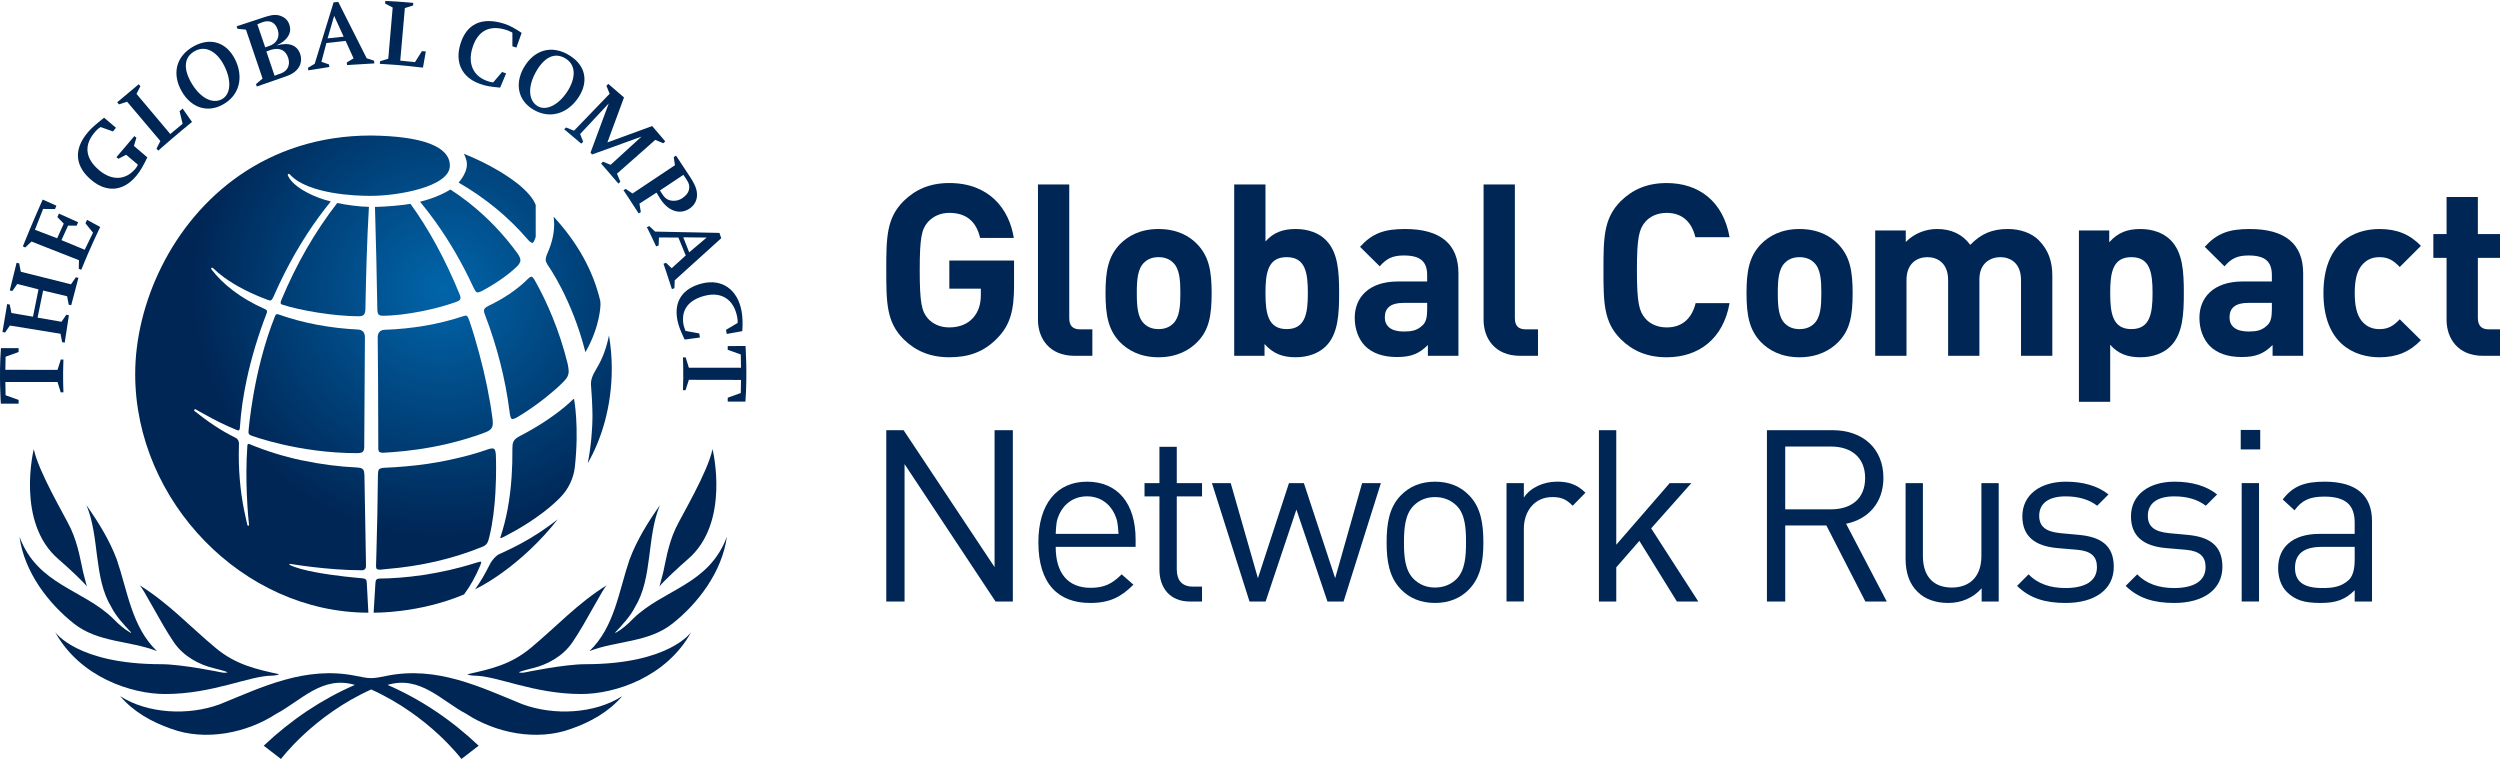 <?xml version="1.0" encoding="utf-8"?>
<!-- Generator: Adobe Illustrator 16.0.0, SVG Export Plug-In . SVG Version: 6.00 Build 0)  -->
<!DOCTYPE svg PUBLIC "-//W3C//DTD SVG 1.1//EN" "http://www.w3.org/Graphics/SVG/1.1/DTD/svg11.dtd">
<svg version="1.1" id="Layer_1" xmlns="http://www.w3.org/2000/svg" xmlns:xlink="http://www.w3.org/1999/xlink" x="0px" y="0px"
	 width="211.683px" height="64.346px" viewBox="0 0 211.683 64.346" enable-background="new 0 0 211.683 64.346"
	 xml:space="preserve">
<g>
	<radialGradient id="SVGID_1_" cx="37.426" cy="24.413" r="40.32" gradientUnits="userSpaceOnUse">
		<stop  offset="0" style="stop-color:#0165A9"/>
		<stop  offset="0.524" style="stop-color:#002655"/>
	</radialGradient>
	<path fill="url(#SVGID_1_)" d="M20.281,14.851c-5.799,4.018-8.834,10.925-8.834,16.826c0,10.795,9.165,20.201,19.745,20.201l0,0
		h0.001c-0.003-0.035-0.011-0.182-0.021-0.365c-0.037-0.703-0.114-2.168-0.114-2.168c-0.012-0.264-0.076-0.346-0.398-0.383
		c0,0-0.629-0.049-1.496-0.148c-1.486-0.172-3.678-0.494-4.635-0.984c-0.031-0.02-0.039-0.045-0.029-0.064
		c0.004-0.006,0.02-0.002,0.027-0.006c0.014-0.008,0.025-0.02,0.053-0.014c0.003,0,3.117,0.537,6.078,0.541
		c0,0,0.331,0.014,0.331-0.359c0-0.041-0.002-0.191-0.005-0.424c-0.025-1.627-0.126-7.236-0.126-7.236
		c-0.022-0.553-0.106-0.639-0.64-0.686c-1.551-0.072-3.082-0.275-4.559-0.588c-0.053-0.01-0.107-0.016-0.16-0.027
		c-1.524-0.33-2.988-0.785-4.349-1.352c-0.073-0.033-0.108-0.037-0.146-0.018c-0.028,0.012-0.042,0.047-0.049,0.08
		c-0.001,0.002-0.002,0.002-0.002,0.002c-0.005,0.021-0.004,0.027-0.005,0.039c-0.001,0.008-0.003,0.023-0.003,0.023
		c-0.105,1.467-0.094,2.918-0.045,4.096c0.062,1.541,0.186,2.607,0.186,2.607c0.003,0.021-0.02,0.02-0.023,0.033
		c-0.008,0.021-0.006,0.051-0.041,0.055c-0.016,0.002-0.021-0.008-0.031-0.014c-0.025-0.018-0.039-0.047-0.039-0.047
		c-0.059-0.219-0.103-0.449-0.154-0.674c-0.377-1.639-0.577-3.396-0.58-5.256c0-0.146,0.016-1.006,0.016-1.006
		c-0.002-0.098-0.028-0.172-0.062-0.242c-0.047-0.094-0.118-0.172-0.238-0.23c-1.293-0.637-2.434-1.438-3.457-2.258
		c0,0-0.005-0.008-0.007-0.01c-0.006-0.004-0.015-0.012-0.024-0.029c-0.002-0.004,0.004-0.01,0.002-0.014
		c-0.007-0.023-0.012-0.049,0.016-0.078c0.053-0.049,0.115-0.01,0.115-0.01c0.213,0.137,0.455,0.252,0.681,0.383
		c0.886,0.508,1.833,0.973,2.835,1.383l0.05,0.004l0.087,0.008c0.008-0.006,0.008-0.018,0.015-0.023
		c0.058-0.057,0.062-0.146,0.073-0.291c0.082-1.305,0.283-2.641,0.569-3.98c0.402-1.879,0.979-3.77,1.684-5.602
		c0.028-0.069,0.038-0.124,0.038-0.169c-0.006-0.094-0.043-0.149-0.225-0.23c-1.971-0.872-3.498-2.049-4.479-3.339
		c0,0-0.015-0.018-0.022-0.042s-0.006-0.056,0.025-0.083c0.027-0.024,0.057-0.021,0.078-0.013c0.002,0,0.003-0.001,0.004-0.001
		c0.022,0.009,0.038,0.024,0.038,0.024c0.279,0.273,0.592,0.535,0.934,0.785c1.024,0.75,2.308,1.394,3.728,1.922
		c0.039,0.016,0.062,0.015,0.094,0.022c0.032,0.007,0.072,0.022,0.094,0.022l0,0c0.001,0,0.001,0,0.001,0
		c0.032,0,0.062-0.012,0.093-0.036c0.016-0.012,0.031-0.027,0.049-0.049c0.039-0.049,0.084-0.122,0.141-0.246
		c0.302-0.7,0.629-1.387,0.973-2.062c1.113-2.186,2.428-4.225,3.873-5.992c-0.001,0-0.001,0-0.002,0c0,0,0.001,0,0.001,0
		c-0.665-0.162-1.33-0.409-1.915-0.707c-0.34-0.172-0.646-0.361-0.91-0.563c-0.372-0.286-0.66-0.593-0.799-0.913
		c0,0-0.053-0.104,0.022-0.145c0.089-0.047,0.151,0.055,0.151,0.055c1.555,1.682,5.689,1.795,6.699,1.797
		c0.144,0,0.225-0.001,0.225-0.001c2.143,0,6.611-0.751,6.611-2.556c0-1.64-2.367-2.497-6.668-2.552
		C26.996,11.474,23.271,12.779,20.281,14.851z"/>
	<radialGradient id="SVGID_2_" cx="37.426" cy="24.413" r="40.32" gradientUnits="userSpaceOnUse">
		<stop  offset="0" style="stop-color:#0165A9"/>
		<stop  offset="0.524" style="stop-color:#002655"/>
	</radialGradient>
	<path fill="url(#SVGID_2_)" d="M43.225,24.83c-0.008,0.005-0.016,0.01-0.023,0.015c-0.553,0.377-1.168,0.729-1.844,1.054
		c-0.313,0.156-0.381,0.275-0.383,0.417c0,0.093,0.039,0.211,0.096,0.352c1.027,2.69,1.724,5.429,2.07,8.15
		c0,0,0.045,0.525,0.174,0.639l0,0l0,0c0.111,0.1,0.49-0.135,0.521-0.152c0.195-0.117,0.389-0.238,0.58-0.361v-0.002
		c0.02-0.012,0.037-0.023,0.055-0.035c1.295-0.844,2.461-1.801,3.18-2.52c0.012-0.012,0.027-0.025,0.039-0.038l0,0
		c0-0.001,0-0.001,0-0.001c0.008-0.006,0.012-0.013,0.019-0.02c0.317-0.318,0.443-0.553,0.443-0.908c0-0.075-0.011-0.16-0.022-0.248
		c-0.016-0.13-0.041-0.271-0.08-0.435c-0.332-1.341-0.76-2.635-1.266-3.882c-0.449-1.103-0.958-2.17-1.539-3.187
		c-0.047-0.077-0.088-0.128-0.127-0.168c-0.048-0.048-0.09-0.076-0.118-0.076h-0.001H44.99h-0.011h-0.001
		c-0.039,0-0.105,0.041-0.184,0.107c-0.03,0.025-0.057,0.042-0.092,0.08c-0.41,0.413-0.887,0.805-1.42,1.175
		C43.264,24.8,43.246,24.816,43.225,24.83z"/>
	<radialGradient id="SVGID_3_" cx="37.426" cy="24.413" r="40.32" gradientUnits="userSpaceOnUse">
		<stop  offset="0" style="stop-color:#0165A9"/>
		<stop  offset="0.524" style="stop-color:#002655"/>
	</radialGradient>
	<path fill="url(#SVGID_3_)" d="M37.824,16.227c-0.6,0.336-1.4,0.646-2.258,0.854c0.436,0.526,0.857,1.072,1.264,1.637
		c1.22,1.696,2.307,3.566,3.242,5.585c0.044,0.095,0.078,0.155,0.115,0.221c0.066,0.122,0.129,0.211,0.188,0.226
		c0.047,0.018,0.109,0.006,0.172-0.009c0.049-0.012,0.093-0.028,0.142-0.05c0.036-0.017,0.075-0.03,0.108-0.047
		c1.207-0.647,2.322-1.426,3.051-2.155c0.04-0.04,0.058-0.077,0.086-0.116c0.082-0.11,0.131-0.217,0.131-0.329
		c0-0.076-0.02-0.157-0.055-0.245c-0.002-0.005,0-0.009-0.003-0.014c0,0-0.001-0.001-0.001-0.002
		c-0.039-0.093-0.098-0.196-0.178-0.312c-1.181-1.629-2.521-3.019-3.965-4.175c-0.107-0.086-0.215-0.172-0.322-0.255
		c-0.459-0.353-0.926-0.689-1.404-0.994l0,0l0,0C38.045,16.107,37.932,16.167,37.824,16.227z"/>
	<radialGradient id="SVGID_4_" cx="37.426" cy="24.413" r="40.32" gradientUnits="userSpaceOnUse">
		<stop  offset="0" style="stop-color:#0165A9"/>
		<stop  offset="0.524" style="stop-color:#002655"/>
	</radialGradient>
	<path fill="url(#SVGID_4_)" d="M38.905,24.893c-1.185-2.908-2.638-5.559-4.149-7.632c-0.719,0.128-2.038,0.233-2.744,0.253
		c-0.101,0.003-0.189,0.004-0.262,0.003c0.086,2.941,0.155,5.859,0.2,8.67c0.001,0.125,0.014,0.224,0.035,0.299
		s0.052,0.127,0.088,0.16c0.058,0.053,0.188,0.09,0.325,0.09c1.934,0,4.689-0.597,6.273-1.191c0.156-0.06,0.256-0.101,0.309-0.238
		c0.012-0.034,0.014-0.077,0.009-0.122C38.975,25.05,38.905,24.893,38.905,24.893z"/>
	<radialGradient id="SVGID_5_" cx="37.426" cy="24.413" r="40.32" gradientUnits="userSpaceOnUse">
		<stop  offset="0" style="stop-color:#0165A9"/>
		<stop  offset="0.524" style="stop-color:#002655"/>
	</radialGradient>
	<path fill="url(#SVGID_5_)" d="M39.064,15.164c-0.071,0.099-0.143,0.199-0.229,0.298c2.262,1.307,4.172,2.877,5.828,4.787
		c0,0,0.186,0.23,0.336,0.294c0.027,0.011,0.055,0.028,0.078,0.026c0.109-0.013,0.199-0.277,0.199-0.277
		c0.03-0.077,0.058-0.156,0.084-0.233v-2.696c-0.017-0.041-0.031-0.082-0.047-0.12c-0.074-0.177-0.188-0.353-0.312-0.523
		c-0.472-0.638-1.172-1.168-1.172-1.168c-1.037-0.806-2.15-1.431-3.071-1.878c-0.603-0.294-1.125-0.514-1.481-0.653
		c0,0,0,0.001,0,0.001c0,0,0,0-0.001,0c0.063,0.105,0.104,0.215,0.146,0.325c0.065,0.182,0.111,0.366,0.111,0.555
		C39.533,14.316,39.366,14.74,39.064,15.164z"/>
	<radialGradient id="SVGID_6_" cx="37.426" cy="24.413" r="40.32" gradientUnits="userSpaceOnUse">
		<stop  offset="0" style="stop-color:#0165A9"/>
		<stop  offset="0.524" style="stop-color:#002655"/>
	</radialGradient>
	<path fill="url(#SVGID_6_)" d="M30.322,27.902c-2.354-0.111-4.655-0.543-6.648-1.249c-0.104-0.034-0.175-0.052-0.225-0.052
		c-0.064,0.004-0.105,0.028-0.172,0.193c-1.863,4.672-2.233,9.719-2.233,9.719c-0.019,0.234,0.044,0.281,0.206,0.357
		c0,0,3.947,1.5,9.009,1.5c0,0,0.347-0.008,0.438-0.098c0.133-0.133,0.148-0.225,0.145-0.633c0.01-2.492,0.057-9.083,0.057-9.083
		C30.898,28.141,30.691,27.931,30.322,27.902z"/>
	<radialGradient id="SVGID_7_" cx="37.426" cy="24.413" r="40.32" gradientUnits="userSpaceOnUse">
		<stop  offset="0" style="stop-color:#0165A9"/>
		<stop  offset="0.524" style="stop-color:#002655"/>
	</radialGradient>
	<path fill="url(#SVGID_7_)" d="M39.741,27.151c-0.017-0.05-0.031-0.082-0.046-0.121c-0.096-0.247-0.157-0.306-0.25-0.306h-0.002
		c-0.035,0-0.078,0.007-0.131,0.021c-0.049,0.012-0.107,0.03-0.174,0.055c-2.01,0.664-4.223,1.042-6.568,1.124
		c-0.449,0.014-0.594,0.329-0.588,0.651c0,0,0,0,0,0.001l0,0c0.009,0.903,0.023,2.129,0.031,3.668c0.006,0.924,0.01,1.96,0.01,3.108
		c0,0.777,0.009,1.812,0.009,2.568c0,0-0.014,0.238,0.083,0.342c0.017,0.016,0.048,0.023,0.073,0.035
		c0.037,0.016,0.081,0.027,0.134,0.031c0.041,0.004,0.079,0.01,0.129,0.008c0.434-0.023,1.094-0.068,1.881-0.152
		c1.35-0.145,3.113-0.428,5-0.986c0.59-0.174,1.188-0.365,1.789-0.6c0.246-0.094,0.397-0.199,0.488-0.328
		c0.09-0.129,0.117-0.281,0.118-0.471c0-0.096-0.006-0.193-0.019-0.303c-0.24-1.838-0.623-3.688-1.121-5.529
		C40.334,29.025,40.061,28.085,39.741,27.151z"/>
	<radialGradient id="SVGID_8_" cx="37.426" cy="24.413" r="40.32" gradientUnits="userSpaceOnUse">
		<stop  offset="0" style="stop-color:#0165A9"/>
		<stop  offset="0.524" style="stop-color:#002655"/>
	</radialGradient>
	<path fill="url(#SVGID_8_)" d="M41.682,37.97c-0.173,0-0.389,0.086-0.389,0.086c-1.041,0.369-2.131,0.65-3.241,0.887
		c-1.228,0.262-2.491,0.449-3.79,0.553c-0.557,0.045-1.113,0.092-1.682,0.109c-0.588,0.039-0.553,0.174-0.58,0.633
		c-0.021,2.279-0.067,4.438-0.125,6.449c-0.011,0.391-0.021,0.785-0.033,1.164c0,0-0.021,0.236,0.063,0.324
		c0.009,0.01,0.025,0.014,0.038,0.02c0.096,0.049,0.271,0.039,0.271,0.039c0.196-0.012,0.387-0.043,0.581-0.059
		c2.853-0.238,5.569-0.863,8.073-1.887c0.396-0.166,0.459-0.4,0.571-0.854c0.291-1.174,0.437-2.504,0.507-3.68
		c0.105-1.752,0.043-3.156,0.043-3.156s0.006-0.486-0.16-0.596C41.793,37.98,41.738,37.97,41.682,37.97z"/>
	<radialGradient id="SVGID_9_" cx="37.426" cy="24.413" r="40.32" gradientUnits="userSpaceOnUse">
		<stop  offset="0" style="stop-color:#0165A9"/>
		<stop  offset="0.524" style="stop-color:#002655"/>
	</radialGradient>
	<path fill="url(#SVGID_9_)" d="M39.294,50.332c0.53-0.715,0.993-1.545,1.372-2.457c0.01-0.021,0.01-0.039,0.019-0.059
		c0.027-0.07,0.056-0.141,0.063-0.201c0.002-0.047-0.027-0.055-0.045-0.055c-0.004,0-0.005,0-0.007,0
		c-0.001,0.002-0.005,0.002-0.005,0.002c-0.031,0-0.07,0.006-0.125,0.018c-0.061,0.014-0.139,0.035-0.257,0.072
		c-1.613,0.51-3.121,0.832-4.466,1.033c-1.459,0.217-2.725,0.295-3.701,0.303c-0.262,0.016-0.334,0.088-0.355,0.404l-0.008,0.133
		l-0.143,2.35h0.001l0,0C31.638,51.875,35.421,51.962,39.294,50.332z"/>
	<radialGradient id="SVGID_10_" cx="37.426" cy="24.413" r="40.32" gradientUnits="userSpaceOnUse">
		<stop  offset="0" style="stop-color:#0165A9"/>
		<stop  offset="0.524" style="stop-color:#002655"/>
	</radialGradient>
	<path fill="url(#SVGID_10_)" d="M47.413,42.15L47.413,42.15L47.413,42.15c0.016-0.014,0.028-0.033,0.042-0.049
		c0.633-0.629,1.115-1.578,1.219-2.559c0.381-3.432-0.065-5.74-0.065-5.74c-0.003-0.014-0.009-0.016-0.015-0.02
		c-0.003-0.002-0.004-0.012-0.008-0.012c-0.007,0-0.01,0.006-0.018,0.012c-0.012,0.008-0.027,0.016-0.027,0.016
		c-0.81,0.805-2.234,1.879-3.926,2.803c-0.176,0.096-0.354,0.191-0.535,0.285c-0.156,0.08-0.277,0.154-0.371,0.229
		c-0.281,0.225-0.318,0.455-0.322,0.857c0.008,0.855-0.017,1.652-0.067,2.408c-0.134,1.98-0.461,3.643-0.946,5.104
		c0,0-0.057,0.143,0.123,0.051c0.14-0.07,1.863-0.896,3.525-2.172c0.33-0.252,0.658-0.521,0.971-0.809
		c0.111-0.104,0.221-0.207,0.328-0.314C47.352,42.21,47.383,42.181,47.413,42.15z"/>
	<radialGradient id="SVGID_11_" cx="37.426" cy="24.413" r="40.32" gradientUnits="userSpaceOnUse">
		<stop  offset="0" style="stop-color:#0165A9"/>
		<stop  offset="0.524" style="stop-color:#002655"/>
	</radialGradient>
	<path fill="url(#SVGID_11_)" d="M50.846,25.775c0-0.113-0.006-0.213-0.018-0.29c-0.592-2.534-1.914-4.934-3.953-7.138v0l0,0
		c0.03,0.209,0.047,0.418,0.047,0.633c0,0.773-0.179,1.571-0.535,2.384c-0.131,0.296-0.182,0.489-0.182,0.637
		c0,0.153,0.078,0.256,0.172,0.442c0,0,2.03,2.794,3.193,7.379C50.846,27.6,50.846,25.775,50.846,25.775z"/>
	<radialGradient id="SVGID_12_" cx="37.426" cy="24.413" r="40.32" gradientUnits="userSpaceOnUse">
		<stop  offset="0" style="stop-color:#0165A9"/>
		<stop  offset="0.524" style="stop-color:#002655"/>
	</radialGradient>
	<path fill="url(#SVGID_12_)" d="M51.801,31.226c0-0.914-0.074-1.859-0.235-2.827c0,0-0.001,0.001-0.001,0.001c0,0,0-0.001,0-0.001
		c-0.194,0.964-0.515,1.927-1.06,2.813c-0.367,0.6-0.499,1.014-0.462,1.422c0.072,0.836,0.103,1.609,0.115,2.08
		c0.007,0.293,0.008,0.469,0.008,0.469c0,0.652-0.037,1.295-0.096,1.93c-0.068,0.717-0.166,1.422-0.303,2.104
		c0-0.002,0-0.002,0-0.002s0,0,0,0.002C50.887,37.285,51.801,34.482,51.801,31.226z"/>
	<radialGradient id="SVGID_13_" cx="37.426" cy="24.413" r="40.32" gradientUnits="userSpaceOnUse">
		<stop  offset="0" style="stop-color:#0165A9"/>
		<stop  offset="0.524" style="stop-color:#002655"/>
	</radialGradient>
	<path fill="url(#SVGID_13_)" d="M47.217,43.976c0,0.002-0.001,0.002-0.002,0.002C47.216,43.978,47.217,43.978,47.217,43.976
		c-0.269,0.217-0.552,0.422-0.834,0.625c-0.947,0.682-1.975,1.297-3.079,1.836c-0.331,0.16-0.661,0.322-1.005,0.469
		c-0.133,0.057-0.256,0.154-0.371,0.268c-0.194,0.189-0.361,0.428-0.467,0.639c-0.358,0.734-0.772,1.438-1.232,2.086
		c1.506-0.75,3.144-1.943,4.611-3.322C45.714,45.755,46.527,44.871,47.217,43.976z"/>
	<radialGradient id="SVGID_14_" cx="37.426" cy="24.413" r="40.32" gradientUnits="userSpaceOnUse">
		<stop  offset="0" style="stop-color:#0165A9"/>
		<stop  offset="0.524" style="stop-color:#002655"/>
	</radialGradient>
	<path fill="url(#SVGID_14_)" d="M6.26,52.802c2.045,1.619,4.727,1.432,7.026,2.326c-2.126-2.033-2.479-5.062-3.394-7.746
		c-0.619-1.648-1.549-3.15-2.572-4.604c1.127,2.666,0.595,6.135,2.098,8.607c0.411,0.814,1.096,1.535,1.688,2.168l-0.03,0.035
		c-0.535-0.295-1.026-0.721-1.499-1.213c-2.568-2.496-6.402-2.836-7.93-6.932C2.061,48.455,4.107,51.103,6.26,52.802z"/>
	<radialGradient id="SVGID_15_" cx="37.426" cy="24.413" r="40.32" gradientUnits="userSpaceOnUse">
		<stop  offset="0" style="stop-color:#0165A9"/>
		<stop  offset="0.524" style="stop-color:#002655"/>
	</radialGradient>
	<path fill="url(#SVGID_15_)" d="M23.062,57.208c0.335,0,0.582-0.115,0.582-0.115c-1.995-0.441-3.678-0.809-5.383-2.229
		c-2.252-1.875-3.975-3.781-6.461-5.324c0.31,0.193,1.73,3.092,2.916,4.836c0.828,1.217,2.164,1.902,3.328,2.188
		c1.014,0.246,1.227,0.355,1.227,0.355s-0.172,0.096-0.541,0.012c0,0-3.305-0.691-5.093-0.691c-7.13,0-8.97-2.723-8.97-2.723
		c2.107,3.828,6.459,5.248,9.312,5.248C18.041,58.765,21.106,57.208,23.062,57.208z"/>
	<radialGradient id="SVGID_16_" cx="37.426" cy="24.413" r="40.32" gradientUnits="userSpaceOnUse">
		<stop  offset="0" style="stop-color:#0165A9"/>
		<stop  offset="0.524" style="stop-color:#002655"/>
	</radialGradient>
	<path fill="url(#SVGID_16_)" d="M49.561,56.24c-1.789,0-5.094,0.691-5.094,0.691c-0.369,0.084-0.539-0.012-0.539-0.012
		s0.213-0.109,1.223-0.355c1.165-0.285,2.503-0.971,3.326-2.189c1.19-1.742,2.609-4.641,2.92-4.836
		c-2.485,1.543-4.209,3.451-6.461,5.328c-1.707,1.418-3.389,1.785-5.383,2.227c0,0,0.248,0.115,0.584,0.115
		c1.953,0,5.02,1.555,9.082,1.555c2.852,0,7.203-1.418,9.311-5.246C58.529,53.517,56.689,56.24,49.561,56.24z"/>
	<radialGradient id="SVGID_17_" cx="37.426" cy="24.413" r="40.32" gradientUnits="userSpaceOnUse">
		<stop  offset="0" style="stop-color:#0165A9"/>
		<stop  offset="0.524" style="stop-color:#002655"/>
	</radialGradient>
	<path fill="url(#SVGID_17_)" d="M2.861,38.029c0,0-1.545,6.223,2.103,9.332c0.694,0.594,2.136,1.932,2.397,2.301
		c0,0-0.158-0.541-0.32-1.209c-0.162-0.664-0.393-2.305-1.059-3.719C5.461,43.623,3.283,40.009,2.861,38.029z"/>
	<radialGradient id="SVGID_18_" cx="37.426" cy="24.413" r="40.32" gradientUnits="userSpaceOnUse">
		<stop  offset="0" style="stop-color:#0165A9"/>
		<stop  offset="0.524" style="stop-color:#002655"/>
	</radialGradient>
	<path fill="url(#SVGID_18_)" d="M53.619,52.376c-0.472,0.494-0.965,0.918-1.498,1.211l-0.03-0.033
		c0.591-0.633,1.274-1.352,1.688-2.168c1.502-2.473,0.971-5.943,2.098-8.605c-1.025,1.449-1.953,2.951-2.572,4.602
		c-0.916,2.686-1.268,5.713-3.393,7.746c2.299-0.895,4.98-0.707,7.025-2.324c2.153-1.701,4.193-4.35,4.613-7.361
		C60.021,49.541,56.19,49.88,53.619,52.376z"/>
	<radialGradient id="SVGID_19_" cx="37.426" cy="24.413" r="40.32" gradientUnits="userSpaceOnUse">
		<stop  offset="0" style="stop-color:#0165A9"/>
		<stop  offset="0.524" style="stop-color:#002655"/>
	</radialGradient>
	<path fill="url(#SVGID_19_)" d="M44.244,59.632c-3.547-1.439-7.234-3.275-11.516-2.404c-0.48,0.088-0.875,0.191-1.299,0.191
		c-0.422,0-0.814-0.104-1.297-0.191c-4.28-0.871-7.969,0.965-11.518,2.404c-2.648,0.977-6.113,0.814-8.441-0.688
		c1.152,1.348,2.689,2.189,4.283,2.752c2.957,1.102,6.473,0.352,8.924-1.25c2.097-1.104,3.902-3.277,6.666-2.453
		c-2.812,1.225-5.383,2.943-7.717,5.148l1.461,1.125c0,0,2.733-3.676,7.639-5.887c4.908,2.211,7.641,5.887,7.641,5.887l1.458-1.125
		c-2.329-2.205-4.903-3.924-7.713-5.148c2.761-0.824,4.567,1.35,6.666,2.453c2.451,1.602,5.966,2.352,8.922,1.25
		c1.591-0.562,3.128-1.404,4.282-2.752C50.356,60.447,46.896,60.609,44.244,59.632z"/>
	<radialGradient id="SVGID_20_" cx="37.426" cy="24.413" r="40.32" gradientUnits="userSpaceOnUse">
		<stop  offset="0" style="stop-color:#0165A9"/>
		<stop  offset="0.524" style="stop-color:#002655"/>
	</radialGradient>
	<path fill="url(#SVGID_20_)" d="M56.158,48.453c-0.164,0.668-0.324,1.209-0.324,1.209c0.264-0.369,1.703-1.707,2.398-2.301
		c3.648-3.109,2.1-9.332,2.1-9.332c-0.418,1.98-2.596,5.594-3.121,6.705C56.547,46.148,56.318,47.789,56.158,48.453z"/>
	<radialGradient id="SVGID_21_" cx="37.426" cy="24.413" r="40.32" gradientUnits="userSpaceOnUse">
		<stop  offset="0" style="stop-color:#0165A9"/>
		<stop  offset="0.524" style="stop-color:#002655"/>
	</radialGradient>
	<path fill="url(#SVGID_21_)" d="M61.619,29.301v0.317l1.104,0.396l0.02,1.123h-4.414l-0.273-0.875h-0.228c0,0,0.062,1.351,0,2.776
		h0.219l0.282-0.877l4.414,0.008l-0.02,1.109l-1.104,0.398v0.33h1.498c0.175-2.312,0.009-4.706,0.009-4.706H61.619z"/>
	<radialGradient id="SVGID_22_" cx="37.426" cy="24.413" r="40.32" gradientUnits="userSpaceOnUse">
		<stop  offset="0" style="stop-color:#0165A9"/>
		<stop  offset="0.524" style="stop-color:#002655"/>
	</radialGradient>
	<path fill="url(#SVGID_22_)" d="M45.148,9.275c1.4,0.843,2.934,0.355,3.848-1.052c0.842-1.288,0.624-2.677-0.788-3.538
		c-1.508-0.93-3.013-0.455-3.873,1.069C43.578,7.118,43.869,8.506,45.148,9.275z M45.359,6.121c0.686-1.244,1.589-1.756,2.539-1.162
		c0.895,0.558,0.867,1.674,0.13,2.806c-0.786,1.18-1.819,1.648-2.532,1.207C44.764,8.506,44.662,7.392,45.359,6.121z"/>
	<radialGradient id="SVGID_23_" cx="37.426" cy="24.413" r="40.32" gradientUnits="userSpaceOnUse">
		<stop  offset="0" style="stop-color:#0165A9"/>
		<stop  offset="0.524" style="stop-color:#002655"/>
	</radialGradient>
	<path fill="url(#SVGID_23_)" d="M36.055,4.356l-0.33-0.027L35.139,5.26l-1.248-0.126l0.39-4.452l0.694-0.218l0.021-0.22
		c0,0-1.136-0.111-2.366-0.165l-0.023,0.22l0.643,0.337l-0.374,4.333L32.178,5.19l-0.019,0.215c1.647,0.076,3.655,0.321,3.655,0.321
		L36.055,4.356z"/>
	<radialGradient id="SVGID_24_" cx="37.426" cy="24.413" r="40.32" gradientUnits="userSpaceOnUse">
		<stop  offset="0" style="stop-color:#0165A9"/>
		<stop  offset="0.524" style="stop-color:#002655"/>
	</radialGradient>
	<path fill="url(#SVGID_24_)" d="M27.885,5.673l-0.029-0.219l-0.639-0.22l0.42-1.59l1.627-0.183l0.674,1.482l-0.573,0.345
		l0.019,0.22l2.311-0.138l-0.018-0.229l-0.63-0.209l-2.405-4.768l-0.395,0.035L26.648,5.4l-0.566,0.337l0.02,0.219L27.885,5.673z
		 M28.293,1.342l0.805,1.763l-1.36,0.145L28.293,1.342z"/>
	<radialGradient id="SVGID_25_" cx="37.426" cy="24.413" r="40.32" gradientUnits="userSpaceOnUse">
		<stop  offset="0" style="stop-color:#0165A9"/>
		<stop  offset="0.524" style="stop-color:#002655"/>
	</radialGradient>
	<path fill="url(#SVGID_25_)" d="M40.624,7.098c0.446,0.167,0.851,0.24,1.601,0.31l0.127,0.01l0.502-1.205l-0.34-0.118L41.758,6.98
		c-0.221-0.028-0.339-0.062-0.512-0.126c-1.189-0.422-1.654-1.484-1.243-2.807c0.394-1.28,1.306-2.057,2.979-1.474
		c0.229,0.085,0.404,0.194,0.404,0.194v1.151l0.338,0.111l0.445-1.245c-0.539-0.363-1.008-0.629-1.471-0.775
		c-1.975-0.623-3.209,0.072-3.712,1.709C38.506,5.28,39.098,6.551,40.624,7.098z"/>
	<radialGradient id="SVGID_26_" cx="37.426" cy="24.413" r="40.32" gradientUnits="userSpaceOnUse">
		<stop  offset="0" style="stop-color:#0165A9"/>
		<stop  offset="0.524" style="stop-color:#002655"/>
	</radialGradient>
	<path fill="url(#SVGID_26_)" d="M48.604,11.066l-0.676-0.273l-0.156,0.153l1.443,1.215l0.166-0.155l-0.259-0.656l2.423-2.595
		L50,12.928l0.139,0.151l4.18-1.513l-2.616,2.389l-0.649-0.267l-0.156,0.164c0,0,0.731,0.825,1.463,1.692l0.168-0.155l-0.287-0.684
		l3.244-2.863l0.678,0.286l0.164-0.158l-1.105-1.297l-3.793,1.387l1.406-3.81l-1.326-1.143l-0.162,0.158l0.273,0.673L48.604,11.066z
		"/>
	<radialGradient id="SVGID_27_" cx="37.426" cy="24.413" r="40.32" gradientUnits="userSpaceOnUse">
		<stop  offset="0" style="stop-color:#0165A9"/>
		<stop  offset="0.524" style="stop-color:#002655"/>
	</radialGradient>
	<path fill="url(#SVGID_27_)" d="M59.453,23.998c-1.618,0.402-2.413,1.48-2.096,3.109c0.093,0.463,0.242,0.85,0.561,1.534
		l0.055,0.111l1.295-0.175l-0.062-0.345l-1.16-0.212l-0.01-0.019c-0.063-0.19-0.118-0.301-0.157-0.483
		c-0.244-1.279,0.432-2.129,1.805-2.478c1.396-0.355,2.445,0.293,2.74,1.809c0.035,0.185,0.043,0.358,0.035,0.495l-0.986,0.584
		l0.064,0.349l1.314-0.239c0.049-0.649,0.029-1.235-0.064-1.717C62.451,24.53,61.153,23.58,59.453,23.998z"/>
	<radialGradient id="SVGID_28_" cx="37.426" cy="24.413" r="40.32" gradientUnits="userSpaceOnUse">
		<stop  offset="0" style="stop-color:#0165A9"/>
		<stop  offset="0.524" style="stop-color:#002655"/>
	</radialGradient>
	<path fill="url(#SVGID_28_)" d="M54.982,19.143l-0.209,0.095c0,0,0.429,0.837,0.785,1.626l0.211-0.081l0.027-0.677l1.645,0.008
		l0.623,1.517l-1.191,1.079l-0.48-0.458l-0.211,0.082c0,0,0.354,1.032,0.711,2.15l0.211-0.084l0.027-0.666l3.939-3.564l-0.156-0.449
		l-5.445-0.11L54.982,19.143z M59.836,20.114l-1.48,1.251l-0.502-1.27L59.836,20.114z"/>
	<radialGradient id="SVGID_29_" cx="37.426" cy="24.413" r="40.32" gradientUnits="userSpaceOnUse">
		<stop  offset="0" style="stop-color:#0165A9"/>
		<stop  offset="0.524" style="stop-color:#002655"/>
	</radialGradient>
	<path fill="url(#SVGID_29_)" d="M53.557,16.385l-0.578-0.391l-0.188,0.115c0,0,0.675,0.997,1.29,1.969l0.18-0.12l-0.117-0.715
		l1.445-0.932l0.289,0.476c0.651,1.051,1.62,1.424,2.461,0.905c0.411-0.259,0.639-0.629,0.676-1.078
		c0.026-0.451-0.09-0.849-0.511-1.517l-1.262-1.921l-0.194,0.12l0.102,0.694L53.557,16.385z M57.864,14.804l0.282,0.421
		c0.219,0.327,0.254,0.549,0.191,0.83c-0.062,0.294-0.273,0.539-0.605,0.752c-0.355,0.218-0.746,0.236-1.076,0.136
		c-0.246-0.083-0.411-0.228-0.639-0.602l-0.141-0.211L57.864,14.804z"/>
	<radialGradient id="SVGID_30_" cx="37.426" cy="24.413" r="40.32" gradientUnits="userSpaceOnUse">
		<stop  offset="0" style="stop-color:#0165A9"/>
		<stop  offset="0.524" style="stop-color:#002655"/>
	</radialGradient>
	<polygon fill="url(#SVGID_30_)" points="0.836,27.564 5.124,28.26 5.262,28.97 5.479,29.016 5.835,26.695 5.62,26.65 5.207,27.245 
		3.188,26.896 3.188,26.866 3.65,24.602 5.684,25.085 5.818,25.799 6.03,25.845 6.641,23.523 6.422,23.479 6.012,24.073 
		1.762,23.011 1.624,22.299 1.404,22.252 0.827,24.592 1.051,24.637 1.46,24.043 3.26,24.503 2.794,26.814 0.965,26.503 
		0.827,25.789 0.607,25.747 0.208,28.113 0.428,28.157 	"/>
	<radialGradient id="SVGID_31_" cx="37.426" cy="24.413" r="40.32" gradientUnits="userSpaceOnUse">
		<stop  offset="0" style="stop-color:#0165A9"/>
		<stop  offset="0.524" style="stop-color:#002655"/>
	</radialGradient>
	<path fill="url(#SVGID_31_)" d="M10.764,8.615l2.814,3.327l-0.326,0.641l0.143,0.173c1.436-1.273,2.863-2.43,2.863-2.43
		l-0.796-1.134l-0.256,0.221l0.256,1.067l-1.043,0.87l-2.862-3.402l0.332-0.649l-0.146-0.163L9.924,8.661l0.146,0.176L10.764,8.615z
		"/>
	<radialGradient id="SVGID_32_" cx="37.426" cy="24.413" r="40.32" gradientUnits="userSpaceOnUse">
		<stop  offset="0" style="stop-color:#0165A9"/>
		<stop  offset="0.524" style="stop-color:#002655"/>
	</radialGradient>
	<path fill="url(#SVGID_32_)" d="M18.87,8.854c1.427-0.785,1.782-2.348,1.024-3.847c-0.696-1.372-2.002-1.883-3.455-1.108
		c-1.561,0.841-1.909,2.389-1.022,3.886C16.211,9.127,17.562,9.577,18.87,8.854z M16.521,4.31c0.925-0.493,1.883,0.084,2.486,1.297
		c0.629,1.275,0.514,2.404-0.229,2.8c-0.768,0.402-1.78-0.073-2.532-1.317C15.518,5.873,15.533,4.84,16.521,4.31z"/>
	<radialGradient id="SVGID_33_" cx="37.426" cy="24.413" r="40.32" gradientUnits="userSpaceOnUse">
		<stop  offset="0" style="stop-color:#0165A9"/>
		<stop  offset="0.524" style="stop-color:#002655"/>
	</radialGradient>
	<path fill="url(#SVGID_33_)" d="M7.768,15.271c1.297,1.071,2.717,0.916,3.789-0.401c0.332-0.402,0.576-0.834,0.918-1.546
		l-1.135-0.968l0.209-0.694l-0.172-0.139l-1.518,1.785l0.171,0.136l0.649-0.34l0.989,0.831c0,0-0.028,0.13-0.176,0.32
		c-0.813,0.999-1.981,1.071-3.052,0.195c-1.197-0.98-1.434-2.168-0.301-3.383c0.119-0.129,0.237-0.231,0.383-0.31l1.043,0.372
		L9.82,10.82L8.816,9.968l-0.107,0.083c-0.551,0.438-0.971,0.793-1.263,1.142C6.113,12.756,6.45,14.191,7.768,15.271z"/>
	<radialGradient id="SVGID_34_" cx="37.426" cy="24.413" r="40.32" gradientUnits="userSpaceOnUse">
		<stop  offset="0" style="stop-color:#0165A9"/>
		<stop  offset="0.524" style="stop-color:#002655"/>
	</radialGradient>
	<path fill="url(#SVGID_34_)" d="M2.665,20.452l4.022,1.582L6.67,22.757l0.208,0.088c0.769-1.908,1.606-3.627,1.606-3.627
		l-1.11-0.603l-0.138,0.293l0.639,0.794l-0.703,1.445l-1.965-0.813v-0.009l0.557-1.226l0.725,0.009l0.126-0.291l-1.627-0.731
		L4.859,18.38l0.539,0.554L4.84,20.177l-1.882-0.722l0.692-1.763l1.009,0.011l0.118-0.285l-1.162-0.52c0,0-0.838,1.863-1.682,3.966
		l0.203,0.092L2.665,20.452z"/>
	<radialGradient id="SVGID_35_" cx="37.426" cy="24.413" r="40.32" gradientUnits="userSpaceOnUse">
		<stop  offset="0" style="stop-color:#0165A9"/>
		<stop  offset="0.524" style="stop-color:#002655"/>
	</radialGradient>
	<path fill="url(#SVGID_35_)" d="M0.454,32.343h4.415l0.273,0.878h0.229c0,0-0.064-1.353,0-2.778H5.15L4.869,31.32l-4.415-0.009
		l0.019-1.106l1.104-0.401v-0.326H0.079c-0.175,2.312-0.007,4.704-0.007,4.704h1.505v-0.32l-1.104-0.393L0.454,32.343z"/>
	<radialGradient id="SVGID_36_" cx="37.426" cy="24.413" r="40.32" gradientUnits="userSpaceOnUse">
		<stop  offset="0" style="stop-color:#0165A9"/>
		<stop  offset="0.524" style="stop-color:#002655"/>
	</radialGradient>
	<path fill="url(#SVGID_36_)" d="M20.827,2.512l1.405,4.139L21.68,7.118l0.061,0.209l2.148-0.748
		c0.703-0.221,1.061-0.422,1.326-0.76c0.264-0.321,0.346-0.775,0.219-1.197c-0.244-0.795-0.941-1.071-2.021-0.774
		c0.897-0.406,1.317-1.034,1.097-1.728c-0.1-0.341-0.318-0.587-0.648-0.734c-0.374-0.165-0.738-0.165-1.325,0.018L20.04,2.226
		l0.065,0.211L20.827,2.512z M24.41,4.923c0.1,0.328,0.072,0.623-0.081,0.877c-0.167,0.249-0.349,0.367-0.789,0.503l-0.291,0.109
		l-0.696-2.056l0.387-0.137C23.678,3.993,24.199,4.247,24.41,4.923z M22.252,1.871c0.62-0.208,1.08,0.046,1.27,0.667
		c0.195,0.623-0.118,1.16-0.73,1.354l-0.337,0.117l-0.666-1.955L22.252,1.871z"/>
	<radialGradient id="SVGID_37_" cx="37.426" cy="24.413" r="40.32" gradientUnits="userSpaceOnUse">
		<stop  offset="0" style="stop-color:#0165A9"/>
		<stop  offset="0.524" style="stop-color:#002655"/>
	</radialGradient>
	<polygon fill="url(#SVGID_37_)" points="84.213,48.017 76.51,36.425 75.044,36.425 75.044,50.931 76.592,50.931 76.592,39.298 
		84.294,50.931 85.761,50.931 85.761,36.425 84.213,36.425 	"/>
	<radialGradient id="SVGID_38_" cx="37.426" cy="24.413" r="40.32" gradientUnits="userSpaceOnUse">
		<stop  offset="0" style="stop-color:#0165A9"/>
		<stop  offset="0.524" style="stop-color:#002655"/>
	</radialGradient>
	<path fill="url(#SVGID_38_)" d="M92.038,40.785c-2.547,0-4.116,1.875-4.116,5.135c0,3.547,1.711,5.135,4.381,5.135
		c1.691,0,2.648-0.529,3.668-1.549l-0.998-0.875c-0.795,0.795-1.468,1.141-2.629,1.141c-1.937,0-2.955-1.264-2.955-3.465h6.766
		v-0.652C96.154,42.638,94.646,40.785,92.038,40.785z M89.389,45.207c0.041-0.816,0.062-1.141,0.305-1.672
		c0.429-0.916,1.265-1.508,2.345-1.508s1.915,0.592,2.343,1.508c0.245,0.531,0.266,0.855,0.326,1.672H89.389z"/>
	<radialGradient id="SVGID_39_" cx="37.426" cy="24.413" r="40.32" gradientUnits="userSpaceOnUse">
		<stop  offset="0" style="stop-color:#0165A9"/>
		<stop  offset="0.524" style="stop-color:#002655"/>
	</radialGradient>
	<path fill="url(#SVGID_39_)" d="M99.641,37.83h-1.468v3.078H96.91v1.121h1.263v6.215c0,1.486,0.856,2.688,2.567,2.688h1.039v-1.262
		h-0.774c-0.937,0-1.364-0.551-1.364-1.467v-6.174h2.139v-1.121h-2.139V37.83z"/>
	<radialGradient id="SVGID_40_" cx="37.426" cy="24.413" r="40.32" gradientUnits="userSpaceOnUse">
		<stop  offset="0" style="stop-color:#0165A9"/>
		<stop  offset="0.524" style="stop-color:#002655"/>
	</radialGradient>
	<polygon fill="url(#SVGID_40_)" points="113.053,48.957 110.404,40.908 109.141,40.908 106.512,48.957 104.209,40.908 
		102.619,40.908 105.799,50.931 107.164,50.931 109.771,43.148 112.4,50.931 113.766,50.931 116.924,40.908 115.334,40.908 	"/>
	<radialGradient id="SVGID_41_" cx="37.426" cy="24.413" r="40.32" gradientUnits="userSpaceOnUse">
		<stop  offset="0" style="stop-color:#0165A9"/>
		<stop  offset="0.524" style="stop-color:#002655"/>
	</radialGradient>
	<path fill="url(#SVGID_41_)" d="M121.505,40.785c-1.223,0-2.18,0.428-2.873,1.141c-1.019,1.02-1.223,2.445-1.223,3.994
		s0.204,2.955,1.223,3.994c0.693,0.713,1.65,1.141,2.873,1.141c1.222,0,2.18-0.428,2.873-1.141c1.019-1.039,1.223-2.445,1.223-3.994
		s-0.204-2.975-1.223-3.994C123.685,41.212,122.727,40.785,121.505,40.785z M123.339,49.017c-0.489,0.488-1.121,0.732-1.834,0.732
		s-1.324-0.244-1.813-0.732c-0.754-0.754-0.814-1.977-0.814-3.098c0-1.141,0.081-2.363,0.814-3.098
		c0.489-0.488,1.101-0.732,1.813-0.732s1.345,0.244,1.834,0.732c0.733,0.734,0.794,1.957,0.794,3.098
		C124.133,47.041,124.072,48.263,123.339,49.017z"/>
	<radialGradient id="SVGID_42_" cx="37.426" cy="24.413" r="40.32" gradientUnits="userSpaceOnUse">
		<stop  offset="0" style="stop-color:#0165A9"/>
		<stop  offset="0.524" style="stop-color:#002655"/>
	</radialGradient>
	<path fill="url(#SVGID_42_)" d="M129.029,42.13v-1.223h-1.468v10.023h1.468v-6.152c0-1.529,0.938-2.689,2.404-2.689
		c0.774,0,1.182,0.184,1.732,0.732l1.08-1.1c-0.713-0.713-1.447-0.938-2.404-0.938C130.68,40.785,129.58,41.294,129.029,42.13z"/>
	<radialGradient id="SVGID_43_" cx="37.426" cy="24.413" r="40.32" gradientUnits="userSpaceOnUse">
		<stop  offset="0" style="stop-color:#0165A9"/>
		<stop  offset="0.524" style="stop-color:#002655"/>
	</radialGradient>
	<polygon fill="url(#SVGID_43_)" points="143.21,40.908 141.377,40.908 136.854,46.123 136.854,36.425 135.386,36.425 
		135.386,50.931 136.854,50.931 136.854,48.039 138.81,45.796 141.988,50.931 143.801,50.931 139.809,44.738 	"/>
	<radialGradient id="SVGID_44_" cx="37.426" cy="24.413" r="40.32" gradientUnits="userSpaceOnUse">
		<stop  offset="0" style="stop-color:#0165A9"/>
		<stop  offset="0.524" style="stop-color:#002655"/>
	</radialGradient>
	<path fill="url(#SVGID_44_)" d="M159.474,40.458c0-2.506-1.772-4.033-4.3-4.033h-5.562v14.506h1.549v-6.438h3.484l3.301,6.438
		h1.812l-3.442-6.582C158.19,43.962,159.474,42.578,159.474,40.458z M151.16,43.128V37.81h3.871c1.691,0,2.895,0.896,2.895,2.668
		c0,1.773-1.203,2.65-2.895,2.65H151.16z"/>
	<radialGradient id="SVGID_45_" cx="37.426" cy="24.413" r="40.32" gradientUnits="userSpaceOnUse">
		<stop  offset="0" style="stop-color:#0165A9"/>
		<stop  offset="0.524" style="stop-color:#002655"/>
	</radialGradient>
	<path fill="url(#SVGID_45_)" d="M167.771,47.082c0,1.752-0.999,2.668-2.507,2.668s-2.445-0.896-2.445-2.668v-6.174h-1.467v6.396
		c0,1.162,0.306,2.121,1.019,2.812c0.611,0.611,1.509,0.938,2.589,0.938c1.119,0,2.118-0.428,2.832-1.244v1.121h1.445V40.908h-1.466
		V47.082z"/>
	<radialGradient id="SVGID_46_" cx="37.426" cy="24.413" r="40.32" gradientUnits="userSpaceOnUse">
		<stop  offset="0" style="stop-color:#0165A9"/>
		<stop  offset="0.524" style="stop-color:#002655"/>
	</radialGradient>
	<path fill="url(#SVGID_46_)" d="M176.027,45.289l-1.568-0.145c-1.243-0.121-1.793-0.57-1.793-1.467c0-1.039,0.773-1.648,2.24-1.648
		c1.039,0,1.956,0.244,2.67,0.793l0.957-0.957c-0.916-0.734-2.159-1.08-3.606-1.08c-2.16,0-3.688,1.1-3.688,2.934
		c0,1.67,1.04,2.527,2.996,2.691l1.65,0.141c1.182,0.104,1.671,0.572,1.671,1.467c0,1.184-0.998,1.773-2.669,1.773
		c-1.243,0-2.344-0.346-3.118-1.162l-0.978,0.979c1.08,1.061,2.403,1.447,4.115,1.447c2.445,0,4.075-1.121,4.075-3.057
		C178.981,46.103,177.779,45.451,176.027,45.289z"/>
	<radialGradient id="SVGID_47_" cx="37.426" cy="24.413" r="40.32" gradientUnits="userSpaceOnUse">
		<stop  offset="0" style="stop-color:#0165A9"/>
		<stop  offset="0.524" style="stop-color:#002655"/>
	</radialGradient>
	<path fill="url(#SVGID_47_)" d="M185.226,45.289l-1.569-0.145c-1.243-0.121-1.793-0.57-1.793-1.467
		c0-1.039,0.774-1.648,2.241-1.648c1.039,0,1.956,0.244,2.669,0.793l0.958-0.957c-0.917-0.734-2.16-1.08-3.607-1.08
		c-2.16,0-3.688,1.1-3.688,2.934c0,1.67,1.04,2.527,2.996,2.691l1.649,0.141c1.183,0.104,1.671,0.572,1.671,1.467
		c0,1.184-0.998,1.773-2.669,1.773c-1.242,0-2.344-0.346-3.117-1.162l-0.979,0.979c1.08,1.061,2.404,1.447,4.116,1.447
		c2.444,0,4.075-1.121,4.075-3.057C188.18,46.103,186.978,45.451,185.226,45.289z"/>
	<radialGradient id="SVGID_48_" cx="37.426" cy="24.413" r="40.32" gradientUnits="userSpaceOnUse">
		<stop  offset="0" style="stop-color:#0165A9"/>
		<stop  offset="0.524" style="stop-color:#002655"/>
	</radialGradient>
	<rect x="189.811" y="40.906" fill="url(#SVGID_48_)" width="1.468" height="10.025"/>
	<radialGradient id="SVGID_49_" cx="37.426" cy="24.413" r="40.32" gradientUnits="userSpaceOnUse">
		<stop  offset="0" style="stop-color:#0165A9"/>
		<stop  offset="0.524" style="stop-color:#002655"/>
	</radialGradient>
	<rect x="189.729" y="36.404" fill="url(#SVGID_49_)" width="1.651" height="1.65"/>
	<radialGradient id="SVGID_50_" cx="37.426" cy="24.413" r="40.32" gradientUnits="userSpaceOnUse">
		<stop  offset="0" style="stop-color:#0165A9"/>
		<stop  offset="0.524" style="stop-color:#002655"/>
	</radialGradient>
	<path fill="url(#SVGID_50_)" d="M196.831,40.785c-1.65,0-2.669,0.346-3.545,1.508l0.998,0.918c0.611-0.836,1.263-1.162,2.526-1.162
		c1.854,0,2.568,0.754,2.568,2.201v0.957h-2.995c-2.242,0-3.485,1.121-3.485,2.893c0,0.795,0.245,1.549,0.754,2.039
		c0.693,0.672,1.447,0.916,2.832,0.916c1.345,0,2.099-0.285,2.895-1.08v0.957h1.467v-6.805
		C200.846,41.966,199.541,40.785,196.831,40.785z M199.379,47.386c0,0.836-0.163,1.406-0.511,1.732
		c-0.651,0.59-1.385,0.672-2.221,0.672c-1.609,0-2.322-0.549-2.322-1.711c0-1.182,0.754-1.773,2.261-1.773h2.793V47.386z"/>
	<radialGradient id="SVGID_51_" cx="37.426" cy="24.413" r="40.32" gradientUnits="userSpaceOnUse">
		<stop  offset="0" style="stop-color:#0165A9"/>
		<stop  offset="0.524" style="stop-color:#002655"/>
	</radialGradient>
	<path fill="url(#SVGID_51_)" d="M80.381,24.443h2.67v0.53c0,0.754-0.183,1.406-0.652,1.936c-0.448,0.509-1.141,0.814-2.018,0.814
		c-0.773,0-1.385-0.284-1.812-0.753c-0.53-0.611-0.693-1.324-0.693-4.096c0-2.771,0.163-3.464,0.693-4.075
		c0.428-0.469,1.039-0.774,1.812-0.774c1.447,0,2.283,0.734,2.609,2.119h2.852c-0.387-2.445-2.078-4.646-5.461-4.646
		c-1.649,0-2.873,0.55-3.871,1.528c-1.446,1.447-1.467,3.077-1.467,5.848c0,2.772,0.021,4.401,1.467,5.848
		c0.998,0.979,2.222,1.528,3.871,1.528c1.549,0,2.895-0.388,4.097-1.65c1.06-1.101,1.385-2.323,1.385-4.422V22.06h-5.481V24.443z"/>
	<radialGradient id="SVGID_52_" cx="37.426" cy="24.413" r="40.32" gradientUnits="userSpaceOnUse">
		<stop  offset="0" style="stop-color:#0165A9"/>
		<stop  offset="0.524" style="stop-color:#002655"/>
	</radialGradient>
	<path fill="url(#SVGID_52_)" d="M90.986,30.128h1.508v-2.241h-1.02c-0.672,0-0.937-0.326-0.937-0.958V15.622h-2.649v11.471
		C87.889,28.6,88.807,30.128,90.986,30.128z"/>
	<radialGradient id="SVGID_53_" cx="37.426" cy="24.413" r="40.32" gradientUnits="userSpaceOnUse">
		<stop  offset="0" style="stop-color:#0165A9"/>
		<stop  offset="0.524" style="stop-color:#002655"/>
	</radialGradient>
	<path fill="url(#SVGID_53_)" d="M98.091,19.391c-1.569,0-2.608,0.611-3.281,1.304c-0.957,1.019-1.202,2.201-1.202,4.116
		c0,1.916,0.245,3.117,1.202,4.136c0.673,0.693,1.712,1.304,3.281,1.304s2.628-0.61,3.301-1.304c0.978-0.999,1.202-2.22,1.202-4.136
		c0-1.915-0.245-3.097-1.202-4.116C100.719,19.981,99.66,19.391,98.091,19.391z M99.334,27.398
		c-0.307,0.305-0.713,0.468-1.243,0.468c-0.509,0-0.917-0.163-1.224-0.468c-0.549-0.53-0.61-1.488-0.61-2.588
		c0-1.08,0.062-2.037,0.61-2.568c0.307-0.305,0.715-0.468,1.224-0.468c0.53,0,0.937,0.163,1.243,0.468
		c0.55,0.531,0.611,1.488,0.611,2.568C99.945,25.911,99.884,26.869,99.334,27.398z"/>
	<radialGradient id="SVGID_54_" cx="37.426" cy="24.413" r="40.32" gradientUnits="userSpaceOnUse">
		<stop  offset="0" style="stop-color:#0165A9"/>
		<stop  offset="0.524" style="stop-color:#002655"/>
	</radialGradient>
	<path fill="url(#SVGID_54_)" d="M107.072,29.13c0.732,0.814,1.508,1.12,2.648,1.12c1.039,0,1.977-0.346,2.568-0.957
		c1.018-1.039,1.1-2.69,1.1-4.483c0-1.772-0.082-3.423-1.1-4.463c-0.592-0.611-1.508-0.957-2.568-0.957
		c-1.08,0-1.895,0.285-2.568,1.059v-4.828h-2.648v14.507h2.568V29.13z M108.947,21.774c1.59,0,1.793,1.324,1.793,3.036
		c0,1.711-0.203,3.056-1.793,3.056s-1.795-1.345-1.795-3.056C107.152,23.099,107.357,21.774,108.947,21.774z"/>
	<radialGradient id="SVGID_55_" cx="37.426" cy="24.413" r="40.32" gradientUnits="userSpaceOnUse">
		<stop  offset="0" style="stop-color:#0165A9"/>
		<stop  offset="0.524" style="stop-color:#002655"/>
	</radialGradient>
	<path fill="url(#SVGID_55_)" d="M118.376,23.833c-2.506,0-3.667,1.385-3.667,3.077c0,0.937,0.305,1.793,0.876,2.384
		c0.611,0.611,1.508,0.937,2.71,0.937c1.223,0,1.896-0.305,2.608-1.019v0.917h2.588V23.14c0-2.485-1.528-3.749-4.524-3.749
		c-1.771,0-2.771,0.367-3.81,1.508l1.671,1.651c0.57-0.653,1.08-0.918,2.037-0.918c1.406,0,1.977,0.51,1.977,1.671v0.53H118.376z
		 M120.842,26.217c0,0.672-0.102,1.08-0.408,1.345c-0.447,0.428-0.916,0.509-1.568,0.509c-1.101,0-1.609-0.469-1.609-1.202
		c0-0.795,0.509-1.222,1.568-1.222h2.018V26.217z"/>
	<radialGradient id="SVGID_56_" cx="37.426" cy="24.413" r="40.32" gradientUnits="userSpaceOnUse">
		<stop  offset="0" style="stop-color:#0165A9"/>
		<stop  offset="0.524" style="stop-color:#002655"/>
	</radialGradient>
	<path fill="url(#SVGID_56_)" d="M130.226,30.128v-2.241h-1.02c-0.672,0-0.937-0.326-0.937-0.958V15.622h-2.649v11.471
		c0,1.507,0.917,3.036,3.098,3.036H130.226z"/>
	<radialGradient id="SVGID_57_" cx="37.426" cy="24.413" r="40.32" gradientUnits="userSpaceOnUse">
		<stop  offset="0" style="stop-color:#0165A9"/>
		<stop  offset="0.524" style="stop-color:#002655"/>
	</radialGradient>
	<path fill="url(#SVGID_57_)" d="M141.128,18.026c1.406,0,2.14,0.876,2.425,2.057h2.894c-0.53-3.035-2.608-4.584-5.318-4.584
		c-1.671,0-2.893,0.55-3.892,1.528c-1.446,1.447-1.467,3.077-1.467,5.848c0,2.772,0.021,4.401,1.467,5.847
		c0.999,0.979,2.221,1.529,3.892,1.529c2.69,0,4.788-1.549,5.318-4.586h-2.873c-0.285,1.182-1.039,2.058-2.445,2.058
		c-0.774,0-1.406-0.285-1.812-0.754c-0.53-0.61-0.714-1.323-0.714-4.095c0-2.771,0.184-3.484,0.714-4.096
		C139.722,18.311,140.354,18.026,141.128,18.026z"/>
	<radialGradient id="SVGID_58_" cx="37.426" cy="24.413" r="40.32" gradientUnits="userSpaceOnUse">
		<stop  offset="0" style="stop-color:#0165A9"/>
		<stop  offset="0.524" style="stop-color:#002655"/>
	</radialGradient>
	<path fill="url(#SVGID_58_)" d="M155.667,28.947c0.978-0.999,1.202-2.22,1.202-4.136c0-1.915-0.244-3.097-1.202-4.116
		c-0.672-0.713-1.732-1.304-3.301-1.304c-1.569,0-2.608,0.611-3.281,1.304c-0.957,1.019-1.202,2.201-1.202,4.116
		c0,1.916,0.245,3.117,1.202,4.136c0.673,0.693,1.712,1.304,3.281,1.304C153.935,30.25,154.995,29.64,155.667,28.947z
		 M150.532,24.811c0-1.08,0.061-2.037,0.61-2.568c0.307-0.305,0.714-0.468,1.224-0.468c0.53,0,0.937,0.163,1.243,0.468
		c0.55,0.531,0.61,1.488,0.61,2.568c0,1.1-0.061,2.058-0.61,2.588c-0.307,0.305-0.713,0.468-1.243,0.468
		c-0.51,0-0.917-0.163-1.224-0.468C150.593,26.869,150.532,25.911,150.532,24.811z"/>
	<radialGradient id="SVGID_59_" cx="37.426" cy="24.413" r="40.32" gradientUnits="userSpaceOnUse">
		<stop  offset="0" style="stop-color:#0165A9"/>
		<stop  offset="0.524" style="stop-color:#002655"/>
	</radialGradient>
	<path fill="url(#SVGID_59_)" d="M171.128,30.128h2.649v-6.785c0-1.161-0.306-2.16-1.162-3.016c-0.59-0.591-1.548-0.937-2.607-0.937
		c-1.324,0-2.282,0.408-3.179,1.345c-0.673-0.917-1.631-1.345-2.812-1.345c-0.979,0-1.956,0.387-2.649,1.1v-0.978h-2.588v10.616
		h2.649V23.71c0-1.447,0.937-1.936,1.772-1.936c0.835,0,1.752,0.489,1.752,1.936v6.418h2.649v-6.48c0-1.385,0.958-1.874,1.772-1.874
		c0.835,0,1.752,0.489,1.752,1.936V30.128z"/>
	<radialGradient id="SVGID_60_" cx="37.426" cy="24.413" r="40.32" gradientUnits="userSpaceOnUse">
		<stop  offset="0" style="stop-color:#0165A9"/>
		<stop  offset="0.524" style="stop-color:#002655"/>
	</radialGradient>
	<path fill="url(#SVGID_60_)" d="M178.677,29.191c0.672,0.775,1.488,1.06,2.568,1.06c1.039,0,1.976-0.346,2.566-0.957
		c1.02-1.039,1.101-2.71,1.101-4.483c0-1.772-0.081-3.423-1.101-4.463c-0.591-0.611-1.527-0.957-2.566-0.957
		c-1.142,0-1.916,0.306-2.649,1.121v-0.999h-2.567v14.506h2.648V29.191z M180.47,21.774c1.59,0,1.794,1.324,1.794,3.036
		c0,1.711-0.204,3.056-1.794,3.056c-1.589,0-1.793-1.345-1.793-3.056C178.677,23.099,178.881,21.774,180.47,21.774z"/>
	<radialGradient id="SVGID_61_" cx="37.426" cy="24.413" r="40.32" gradientUnits="userSpaceOnUse">
		<stop  offset="0" style="stop-color:#0165A9"/>
		<stop  offset="0.524" style="stop-color:#002655"/>
	</radialGradient>
	<path fill="url(#SVGID_61_)" d="M195.016,30.128V23.14c0-2.485-1.528-3.749-4.524-3.749c-1.772,0-2.771,0.367-3.81,1.508
		l1.671,1.651c0.569-0.653,1.08-0.918,2.037-0.918c1.405,0,1.977,0.51,1.977,1.671v0.53H189.9c-2.506,0-3.668,1.385-3.668,3.077
		c0,0.937,0.306,1.793,0.877,2.384c0.611,0.611,1.507,0.937,2.71,0.937c1.223,0,1.895-0.305,2.608-1.019v0.917H195.016z
		 M192.366,26.217c0,0.672-0.102,1.08-0.408,1.345c-0.448,0.428-0.916,0.509-1.568,0.509c-1.101,0-1.609-0.469-1.609-1.202
		c0-0.795,0.509-1.222,1.568-1.222h2.018V26.217z"/>
	<radialGradient id="SVGID_62_" cx="37.426" cy="24.413" r="40.32" gradientUnits="userSpaceOnUse">
		<stop  offset="0" style="stop-color:#0165A9"/>
		<stop  offset="0.524" style="stop-color:#002655"/>
	</radialGradient>
	<path fill="url(#SVGID_62_)" d="M201.482,21.775c0.692,0,1.162,0.244,1.712,0.835l1.793-1.793
		c-0.938-0.978-2.038-1.426-3.505-1.426c-2.119,0-4.748,1.121-4.748,5.42c0,4.299,2.629,5.441,4.748,5.441
		c1.467,0,2.566-0.469,3.505-1.447l-1.793-1.772c-0.55,0.591-1.02,0.835-1.712,0.835c-0.633,0-1.121-0.224-1.509-0.692
		c-0.406-0.51-0.59-1.244-0.59-2.364c0-1.121,0.184-1.834,0.59-2.344C200.361,21.999,200.85,21.775,201.482,21.775z"/>
	<radialGradient id="SVGID_63_" cx="37.426" cy="24.413" r="40.32" gradientUnits="userSpaceOnUse">
		<stop  offset="0" style="stop-color:#0165A9"/>
		<stop  offset="0.524" style="stop-color:#002655"/>
	</radialGradient>
	<path fill="url(#SVGID_63_)" d="M211.683,21.835v-2.017h-1.875v-3.138h-2.649v3.138h-1.12v2.017h1.12v5.257
		c0,1.507,0.917,3.036,3.077,3.036h1.447v-2.241h-0.958c-0.632,0-0.917-0.346-0.917-0.958v-5.094H211.683z"/>
	<radialGradient id="SVGID_64_" cx="37.426" cy="24.413" r="40.32" gradientUnits="userSpaceOnUse">
		<stop  offset="0" style="stop-color:#0165A9"/>
		<stop  offset="0.524" style="stop-color:#002655"/>
	</radialGradient>
	<path fill="url(#SVGID_64_)" d="M30.941,26.138c0.054-2.818,0.129-5.747,0.296-8.624c-0.871-0.013-1.938-0.168-2.683-0.324
		c-1.885,2.429-3.446,5.144-4.711,8.166v0.002c-0.125,0.265-0.066,0.348-0.066,0.348c0.031,0.06,0.119,0.087,0.119,0.087
		c1.514,0.498,4.428,0.986,6.466,0.986c0.224,0,0.353-0.044,0.435-0.118c0.082-0.081,0.139-0.243,0.145-0.518V26.138z"/>
</g>
</svg>
